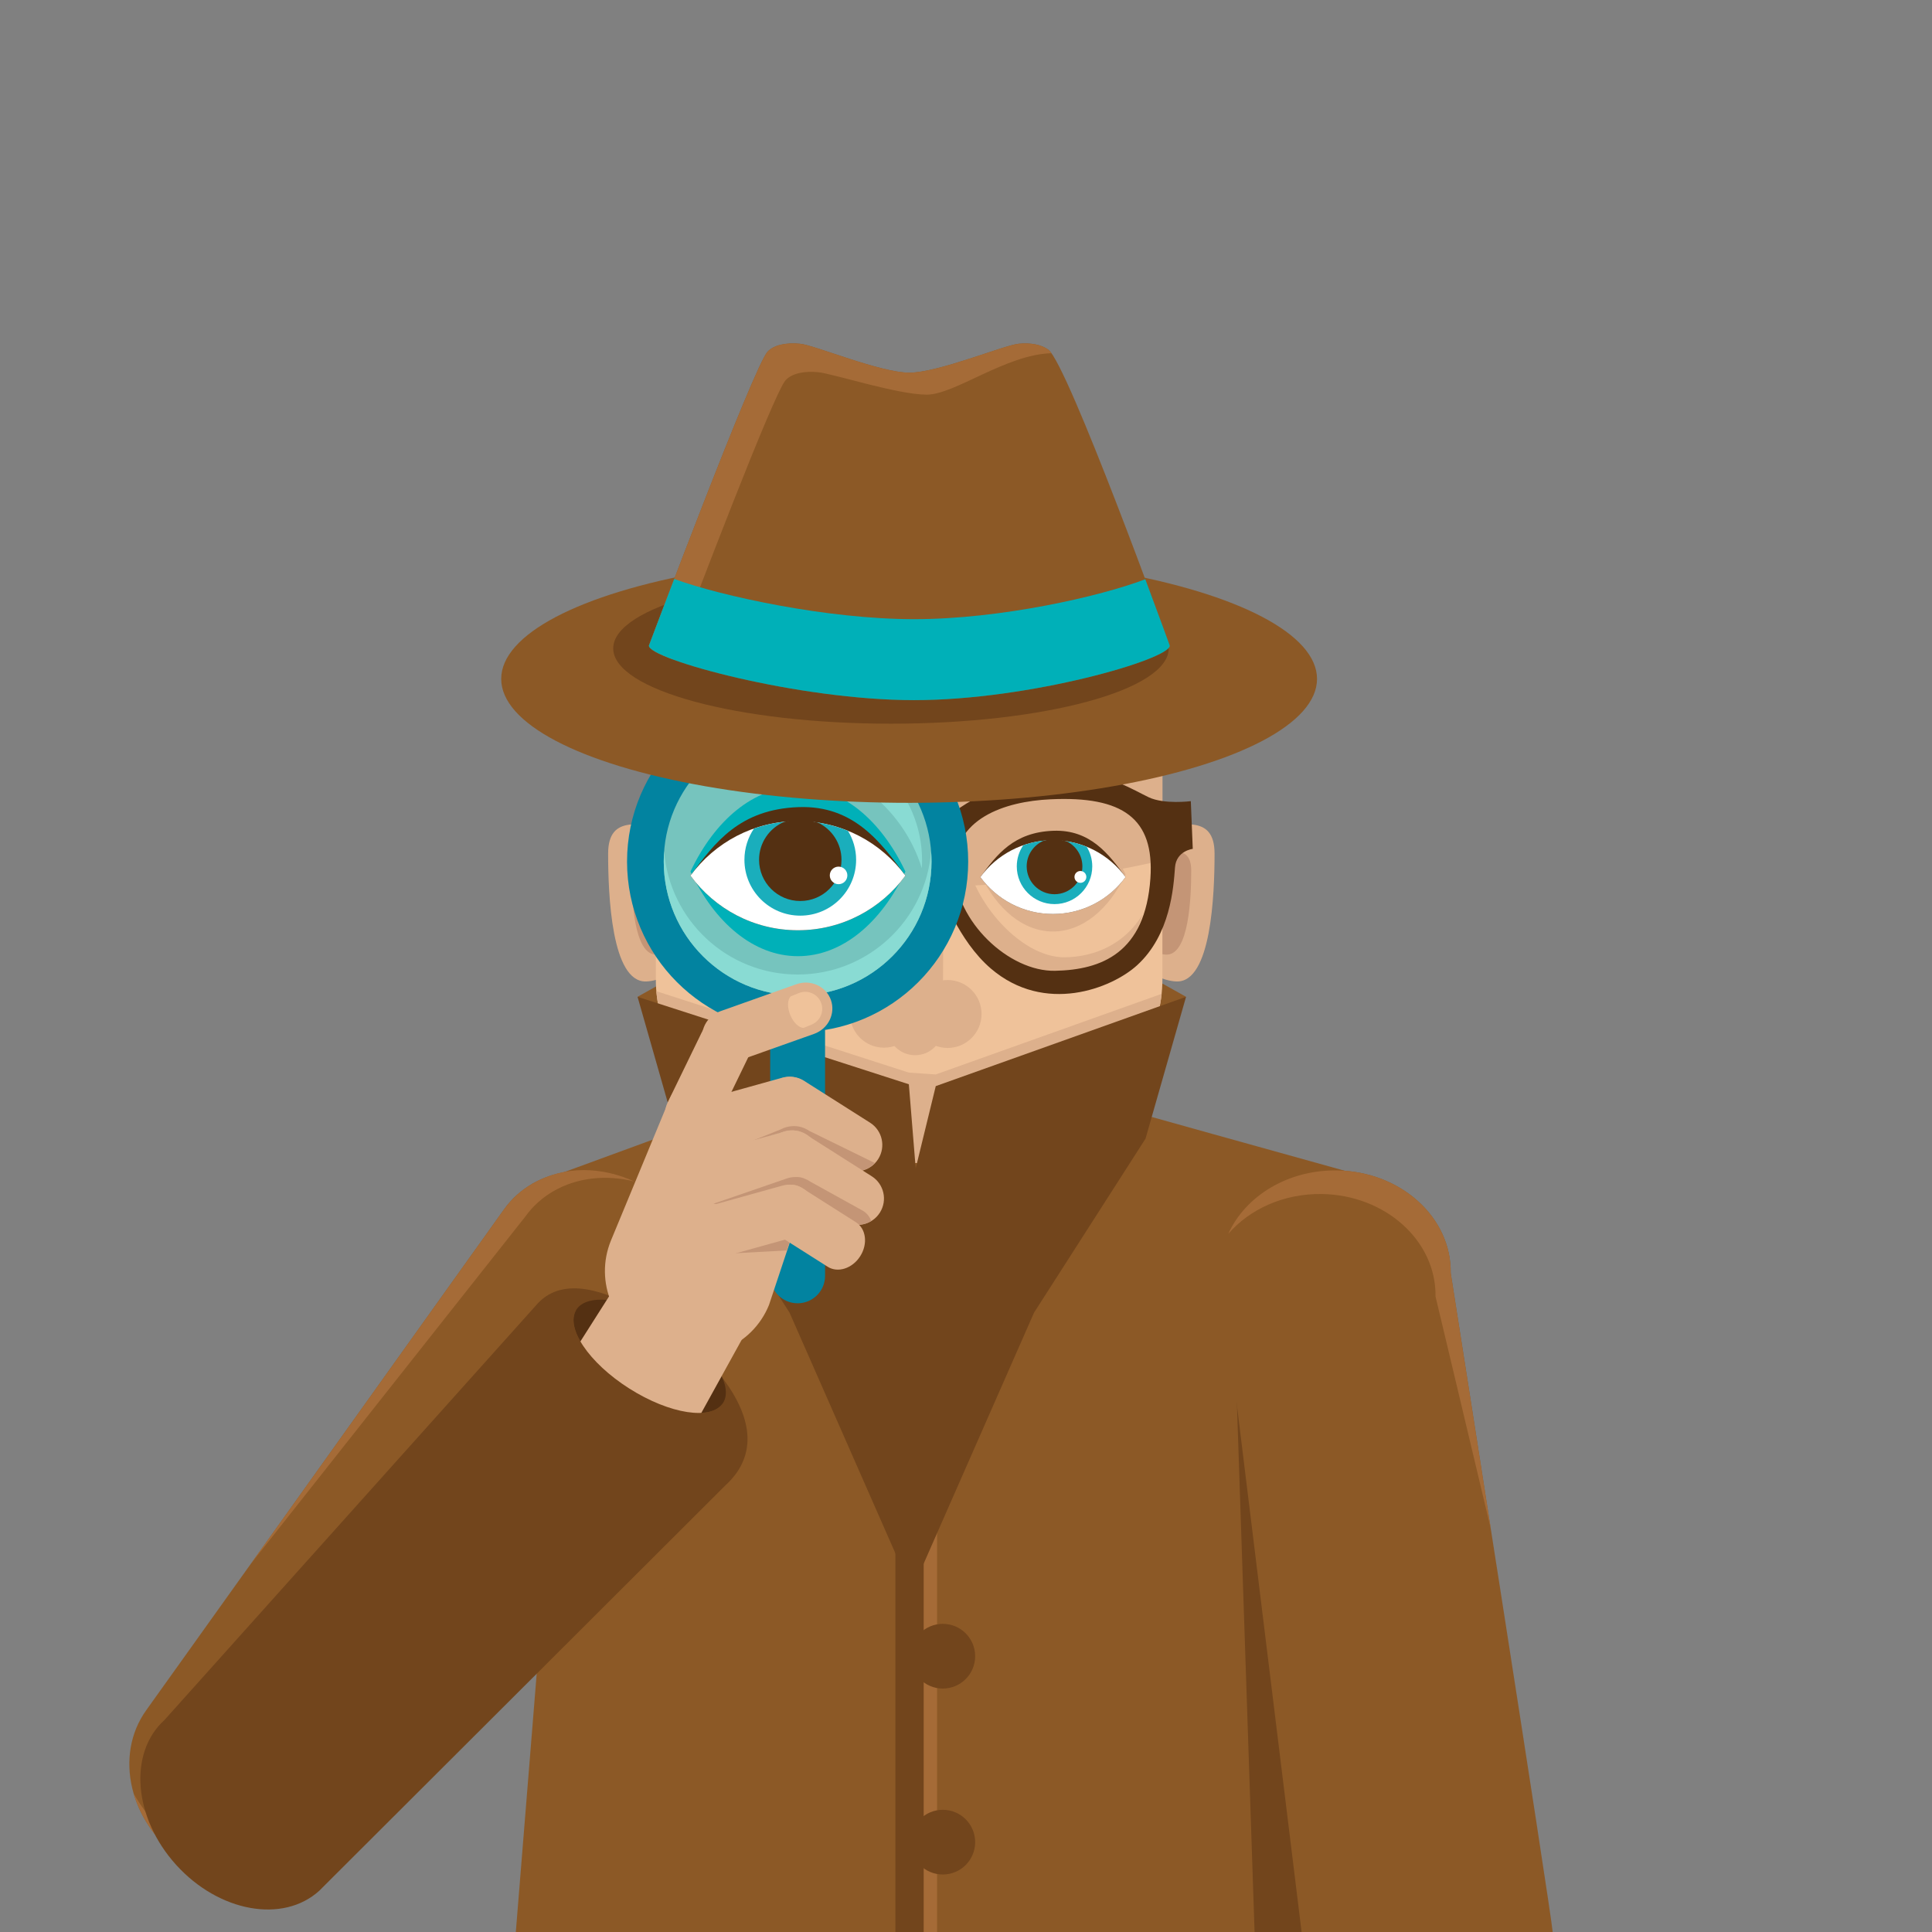 <?xml version="1.0" encoding="utf-8"?>
<!-- Generator: Adobe Illustrator 16.2.1, SVG Export Plug-In . SVG Version: 6.00 Build 0)  -->
<!DOCTYPE svg PUBLIC "-//W3C//DTD SVG 1.1//EN" "http://www.w3.org/Graphics/SVG/1.1/DTD/svg11.dtd">
<svg version="1.1" id="Ebene_1" xmlns="http://www.w3.org/2000/svg" xmlns:xlink="http://www.w3.org/1999/xlink" x="0px" y="0px"
	 width="300px" height="300px" viewBox="0 0 300 300" enable-background="new 0 0 300 300" xml:space="preserve">
<rect x="0" y="0" width="300" height="300" fill="#808080" stroke="none"/>
<g>
	<polygon fill="#8C5926" points="176.244,150.347 184.17,154.783 179.765,158.348 174.771,155.724 	"/>
	<g>
		<path fill="#DDB08C" d="M188.596,132.552c0,6.39-0.522,19.982-5.882,19.851c-4.332-0.105-11.768-6.095-11.768-12.485
			c0-6.39,3.513-11.57,7.844-11.57C183.122,128.348,188.596,126.162,188.596,132.552z"/>
		<path fill="#C49576" d="M184.972,135.163c0,4.208-0.344,13.156-3.872,13.07c-2.853-0.069-7.747-4.013-7.747-8.22
			s2.312-7.617,5.165-7.617C181.369,132.396,184.972,130.956,184.972,135.163z"/>
	</g>
	<g>
		<path fill="#DDB08C" d="M94.43,132.552c0,6.39,0.523,19.982,5.883,19.851c4.332-0.105,11.767-6.095,11.767-12.485
			c0-6.39-3.512-11.57-7.845-11.57C99.903,128.348,94.43,126.162,94.43,132.552z"/>
		<path fill="#C49576" d="M98.054,135.163c0,4.208,0.344,13.156,3.873,13.07c2.852-0.069,7.747-4.013,7.747-8.22
			s-2.312-7.617-5.165-7.617C101.656,132.396,98.054,130.956,98.054,135.163z"/>
	</g>
	<polygon fill="#8C5926" points="201.325,300 201.325,189.363 89.038,189.363 80.096,300 	"/>
	<path fill="#8C5926" d="M123.102,169.035c-1.648,0.549-40.453,14.783-40.453,14.783l-2.401,30.818l34.613,48.348l31.316,11.538
		V167.936L123.102,169.035z"/>
	<path fill="#8C5926" d="M163.209,169.035c1.647,0.549,48.994,13.704,48.994,13.704l-6.14,31.897l-34.613,48.348l-31.316,11.538
		V167.936L163.209,169.035z"/>
	<rect x="141.11" y="234.856" fill="#A56B37" width="4.396" height="65.144"/>
	<polygon fill="#8C5926" points="106.922,150.347 98.997,154.783 103.401,158.348 108.394,155.724 	"/>
	<path fill="#EFC29A" d="M101.837,99.065v53.001c0,15.749,17.023,28.518,38.023,28.518h2.615c20.999,0,38.021-12.769,38.021-28.518
		V99.065H101.837L101.837,99.065z"/>
	<g>
		<path fill="#DDB08C" d="M146.4,159.569c-0.011,2.377-1.946,4.295-4.323,4.284l0,0c-2.377-0.011-4.295-1.946-4.285-4.322
			l0.106-23.643c0.01-2.376,1.946-4.295,4.323-4.284l0,0c2.377,0.011,4.295,1.946,4.285,4.323L146.4,159.569z"/>
		<g>
			<path fill="#DDB08C" d="M142.533,157.432c-0.013,2.912-2.385,5.263-5.298,5.25l0,0c-2.912-0.013-5.264-2.385-5.25-5.297l0,0
				c0.013-2.912,2.384-5.264,5.298-5.25l0,0C140.195,152.147,142.546,154.519,142.533,157.432L142.533,157.432z"/>
			<path fill="#DDB08C" d="M152.414,157.476c-0.013,2.913-2.385,5.263-5.297,5.25l0,0c-2.913-0.014-5.264-2.384-5.25-5.297l0,0
				c0.013-2.913,2.385-5.265,5.297-5.251l0,0C150.077,152.191,152.427,154.562,152.414,157.476L152.414,157.476z"/>
		</g>
	</g>
	<path fill="#DDB08C" d="M139.86,180.584h2.615c19.986,0,36.371-11.566,37.905-26.26l-35.076,12.516l-4.177-0.287l-39.211-12.642
		C103.184,168.801,119.687,180.584,139.86,180.584z"/>
	<g>
		<path fill="#8C5926" d="M51.817,286.379c-5.027,7.038-15.621,8.085-23.663,2.341l0,0c-8.041-5.745-10.485-16.106-5.458-23.143
			l55.57-77.788c1.187-1.661,2.683-2.988,4.382-3.971c5.503-3.182,13.136-2.759,19.281,1.631l0,0
			c8.041,5.745,10.485,16.106,5.458,23.143L51.817,286.379z"/>
		<g>
			<path fill="#A56B37" d="M81.549,188.938c1.186-1.661,2.682-2.988,4.382-3.971c3.616-2.092,8.155-2.625,12.585-1.498
				c-4.991-2.295-10.842-2.558-15.867,0.35c-1.699,0.982-3.195,2.31-4.382,3.971l-39.352,55.087L81.549,188.938z"/>
			<path fill="#A56B37" d="M31.437,289.868c-4.091-2.922-8.245-7.063-10.678-11.354c1.131,3.867,3.659,7.534,7.396,10.205
				c2.116,1.512,4.409,2.552,6.73,3.138C33.701,291.321,32.544,290.659,31.437,289.868z"/>
		</g>
		<path fill="#72451C" d="M49.569,293.602c-5.633,5.104-15.578,3.304-22.212-4.02l0,0c-6.636-7.323-7.449-17.397-1.817-22.502
			l57.978-64.702c7.961-8.512,26.604,9.099,26.604,9.099c6.635,7.324,8.103,14.115,2.471,19.218L49.569,293.602z"/>
	</g>
	<polygon fill="#72451C" points="105.292,176.814 98.997,154.783 141.127,168.364 142.796,188.878 141.747,247.364 122.602,203.828 
			"/>
	<polygon fill="#72451C" points="177.874,176.814 184.17,154.783 145.304,168.652 140.369,188.878 141.419,247.364 160.564,203.828 
			"/>
	<rect x="139.034" y="234.856" fill="#72451C" width="4.396" height="65.144"/>
	<path fill="#72451C" d="M234.855,300c-0.183-2.831-12.479-102.34-12.479-102.34c0.124-8.646-6.98-12.997-16.862-13.14
		c-9.882-0.145-13.753,11.873-13.879,20.52l3.176,94.96H234.855z"/>
	<path fill="#8C5926" d="M241.099,300c-0.183-2.831-15.836-102.34-15.836-102.34c0.126-8.646-7.783-15.773-17.665-15.916
		c-9.882-0.144-17.993,6.751-18.118,15.398L202.112,300H241.099z"/>
	<path fill="#A56B37" d="M205.244,185.407c9.88,0.144,17.79,7.269,17.664,15.916c0,0,3.921,16.418,8.591,36.107
		c-3.326-21.272-6.236-39.771-6.236-39.771c0.126-8.646-7.783-15.773-17.665-15.916c-7.642-0.11-14.223,3.987-16.874,9.851
		C194.037,187.763,199.322,185.321,205.244,185.407z"/>
	<path fill="#DDB08C" d="M101.837,133.58c10.804,2.603,24.469,4.158,39.33,4.158s28.526-1.555,39.329-4.158v-30.168
		c-10.803-2.604-24.468-4.159-39.329-4.159s-28.526,1.555-39.33,4.159V133.58z"/>
	<g>
		<path fill="#DDB08C" d="M165.425,148.649c-7.204,0.15-15.473-9.679-15.637-17.62c-0.014-0.687,0.033-1.334,0.133-1.945
			c-1.253,1.548-1.988,3.52-1.937,6.003c0.164,7.94,8.434,17.77,15.637,17.619c5.893-0.121,11.502-3.215,13.786-10.675
			C174.609,146.579,170.106,148.552,165.425,148.649z"/>
		<path fill="#DDB08C" d="M121.857,148.649c-7.204,0.15-15.473-9.679-15.637-17.62c-0.014-0.687,0.033-1.334,0.134-1.945
			c-1.254,1.548-1.989,3.52-1.937,6.003c0.163,7.94,8.433,17.77,15.636,17.619c5.892-0.121,11.503-3.215,13.788-10.675
			C131.042,146.579,126.539,148.552,121.857,148.649z"/>
		<g>
			<path fill="#DDB08C" d="M163.501,126.886c-4.632,0-8.735,3.497-11.274,8.878c2.539,5.382,6.643,8.878,11.274,8.878
				s8.736-3.496,11.276-8.878C172.237,130.383,168.133,126.886,163.501,126.886z"/>
			<path fill="#543012" d="M163.567,129.002c-6.177,0.222-8.802,3.719-11.341,7.191c2.539,3.473,6.643,5.729,11.274,5.729
				s8.736-2.256,11.276-5.729C172.237,132.721,169.366,128.794,163.567,129.002z"/>
			<path fill="#FFFFFF" d="M163.501,130.464c-4.632,0-8.735,2.257-11.274,5.729c2.539,3.473,6.643,5.729,11.274,5.729
				s8.736-2.256,11.276-5.729C172.237,132.721,168.133,130.464,163.501,130.464z"/>
			<path fill="#1AAEBC" d="M158.889,131.251c-0.632,0.936-1.003,2.064-1.003,3.279c0,3.236,2.623,5.86,5.86,5.86
				c3.236,0,5.86-2.624,5.86-5.86c0-1.113-0.316-2.151-0.856-3.037c-1.621-0.66-3.392-1.028-5.249-1.028
				C161.884,130.464,160.333,130.745,158.889,131.251z"/>
			<path fill="#543012" d="M162.068,130.543c-1.556,0.655-2.646,2.193-2.646,3.986c0,2.389,1.937,4.326,4.324,4.326
				c2.389,0,4.325-1.937,4.325-4.326c0-1.723-1.011-3.206-2.469-3.901c-0.687-0.104-1.27-0.457-1.984-0.457
				C163.135,130.171,162.539,130.495,162.068,130.543z"/>
			<path fill="#FFFFFF" d="M168.686,136.168c0,0.508-0.413,0.92-0.921,0.92c-0.509,0-0.922-0.412-0.922-0.92
				c0-0.509,0.411-0.922,0.922-0.922C168.272,135.247,168.686,135.659,168.686,136.168z"/>
		</g>
		<path fill="#543012" d="M184.909,124.404c0,0-4.141,0.531-6.537-0.604c-2.396-1.139-6.005-3.516-11.491-3.619
			c-7.565-0.14-15.359,2.985-19.438,6.48c-1.134,0.97-3.602,1.669-5.224,2.044c-1.624-0.375-4.091-1.074-5.225-2.044
			c-4.079-3.496-11.873-6.62-19.437-6.48c-5.487,0.103-9.096,2.479-11.492,3.619c-2.396,1.136-6.537,0.604-6.537,0.604l-0.301,7.408
			c0,0,2.563,0.293,2.757,2.875c0.234,3.117,0.703,10.453,5.874,15.186c3.951,3.616,14.342,7.687,22.705,0.536
			c5.142-4.398,7.594-11.786,8.284-12.884c0.552-0.878,2.168-1.574,3.373-1.989c1.204,0.415,2.82,1.111,3.372,1.989
			c0.689,1.098,3.142,8.486,8.284,12.884c8.362,7.151,18.753,3.081,22.704-0.536c5.171-4.733,5.642-12.069,5.874-15.186
			c0.193-2.583,2.758-2.875,2.758-2.875L184.909,124.404z M136.228,135.098c-0.164,7.941-8.433,15.795-15.637,15.646
			c-7.204-0.148-13.987-2.764-14.787-14.348c-0.642-9.318,4.269-12.812,15.525-12.282
			C128.529,124.452,136.392,127.159,136.228,135.098z M178.633,136.396c-0.798,11.584-7.583,14.199-14.787,14.348
			c-7.202,0.149-15.473-7.705-15.636-15.646c-0.165-7.939,7.699-10.646,14.897-10.983
			C174.363,123.585,179.274,127.079,178.633,136.396z"/>
	</g>
	<g>
		<g>
			<path fill="#0283A0" d="M128.116,198.112c0,2.353-1.909,4.261-4.26,4.261l0,0c-2.353,0-4.26-1.908-4.26-4.261v-38.814
				c0-2.354,1.907-4.26,4.26-4.26l0,0c2.352,0,4.26,1.906,4.26,4.26V198.112z"/>
			<path fill="#0283A0" d="M150.341,133.784c0,14.628-11.858,26.487-26.485,26.487c-14.628,0-26.488-11.859-26.488-26.487
				s11.859-26.486,26.488-26.486C138.483,107.297,150.341,119.156,150.341,133.784z"/>
			<g>
				<path fill="#76C4BE" d="M144.645,133.784c0,11.481-9.308,20.79-20.789,20.79c-11.482,0-20.79-9.309-20.79-20.79
					c0-11.481,9.308-20.789,20.79-20.789C135.336,112.995,144.645,122.302,144.645,133.784z"/>
				<path fill="#89DBD3" d="M123.856,151.322c-10.935,0-19.898-8.441-20.727-19.164c-0.042,0.536-0.063,1.078-0.063,1.625
					c0,11.481,9.308,20.79,20.79,20.79c11.48,0,20.789-9.309,20.789-20.79c0-0.547-0.021-1.089-0.062-1.625
					C143.753,142.881,134.791,151.322,123.856,151.322z"/>
				<path fill="#89DBD3" d="M120.489,118.126c10.651,0,19.661,7.025,22.648,16.696c0.025-0.401,0.041-0.805,0.041-1.213
					c0-10.54-8.545-19.085-19.087-19.085c-5.429,0-10.327,2.267-13.803,5.905C113.377,118.953,116.836,118.126,120.489,118.126z"/>
			</g>
			<g>
				<path fill="#00B0B8" d="M123.903,122.196c-6.854,0-12.928,5.175-16.685,13.14c3.757,7.965,9.831,13.138,16.685,13.138
					c6.855,0,12.928-5.173,16.687-13.138C136.832,127.371,130.759,122.196,123.903,122.196z"/>
				<path fill="#543012" d="M124.001,125.329c-9.141,0.329-13.026,5.503-16.783,10.643c3.757,5.138,9.831,8.478,16.685,8.478
					c6.855,0,12.928-3.34,16.687-8.478C136.832,130.832,132.583,125.021,124.001,125.329z"/>
				<path fill="#FFFFFF" d="M123.903,127.493c-6.854,0-12.928,3.339-16.685,8.479c3.757,5.138,9.831,8.478,16.685,8.478
					c6.855,0,12.928-3.34,16.687-8.478C136.832,130.832,130.759,127.493,123.903,127.493z"/>
				<path fill="#1AAEBC" d="M117.077,128.657c-0.936,1.386-1.483,3.055-1.483,4.852c0,4.79,3.882,8.673,8.672,8.673
					s8.673-3.883,8.673-8.673c0-1.648-0.468-3.183-1.267-4.495c-2.4-0.976-5.02-1.521-7.769-1.521
					C121.51,127.493,119.216,127.908,117.077,128.657z"/>
				<path fill="#543012" d="M121.783,127.609c-2.3,0.969-3.917,3.246-3.917,5.899c0,3.535,2.866,6.401,6.4,6.401
					s6.4-2.866,6.4-6.401c0-2.55-1.495-4.745-3.653-5.773c-1.015-0.154-1.877-0.677-2.935-0.677
					C123.361,127.059,122.481,127.537,121.783,127.609z"/>
				<path fill="#FFFFFF" d="M131.576,135.933c0,0.754-0.61,1.364-1.363,1.364c-0.754,0-1.364-0.61-1.364-1.364
					c0-0.752,0.61-1.363,1.364-1.363C130.966,134.57,131.576,135.18,131.576,135.933z"/>
			</g>
		</g>
		<g>
			<path fill="#DDB08C" d="M119.401,202.658c-2.611,6.398-9.917,9.469-16.315,6.856l-1.367-0.559
				c-6.399-2.61-9.468-9.916-6.857-16.314l8.968-21.66c2.611-6.398,5.9,1.757,12.298,4.369l1.368,0.559
				c6.399,2.611,8.799,7.494,6.186,13.893L119.401,202.658z"/>
			<path fill="#DDB08C" d="M111.039,174.777c-0.989,2.034-3.438,2.882-5.472,1.893l0,0c-2.034-0.987-2.881-3.437-1.894-5.472
				l5.292-10.891c0.988-2.035,3.438-2.883,5.471-1.896l0,0c2.033,0.987,2.88,3.438,1.893,5.472L111.039,174.777z"/>
			<path fill="#DDB08C" d="M114.61,164.732c-2.202,0.782-4.6-0.311-5.357-2.442l0,0c-0.756-2.129,0.415-4.49,2.618-5.273
				l11.793-4.188c2.202-0.783,4.601,0.31,5.357,2.438l0,0c0.757,2.132-0.415,4.493-2.617,5.276L114.61,164.732z"/>
			<g>
				<path fill="#DDB08C" d="M112.012,178.48c-2.179,0.605-4.437-0.669-5.042-2.847l0,0c-0.607-2.178,0.667-4.436,2.845-5.043
					l11.667-3.248c2.179-0.606,4.437,0.667,5.042,2.845l0,0c0.607,2.179-0.667,4.437-2.845,5.043L112.012,178.48z"/>
				<path fill="#DDB08C" d="M120.492,174.755c-1.909-1.212-2.475-3.741-1.264-5.651l0,0c1.21-1.908,3.741-2.474,5.65-1.262
					l10.226,6.487c1.909,1.212,2.475,3.741,1.263,5.651l0,0c-1.211,1.908-3.741,2.474-5.65,1.264L120.492,174.755z"/>
			</g>
			<path fill="#C49576" d="M135.876,180.608l-10.245-5.018c-0.735-0.509-1.627-0.769-2.536-0.722c-0.034,0-0.068,0.001-0.102,0.003
				c-0.018,0.001-0.033,0.002-0.049,0.003c-0.6,0.039-1.183,0.209-1.708,0.496l-4.395,1.763l5.143-1.432l8.732,5.541
				C132.397,182.309,134.556,181.998,135.876,180.608z"/>
			<g>
				<g>
					<path fill="#DDB08C" d="M112.475,186.815c-2.179,0.606-4.437-0.669-5.042-2.847l0,0c-0.607-2.178,0.667-4.435,2.845-5.041
						l11.667-3.249c2.178-0.606,4.436,0.667,5.042,2.845l0,0c0.607,2.18-0.667,4.436-2.845,5.042L112.475,186.815z"/>
				</g>
				<g>
					<path fill="#DDB08C" d="M120.751,183.073c-1.909-1.211-2.475-3.741-1.263-5.649l0,0c1.209-1.909,3.74-2.476,5.649-1.265
						l10.225,6.489c1.91,1.212,2.475,3.74,1.264,5.649l0,0c-1.211,1.909-3.74,2.476-5.65,1.264L120.751,183.073z"/>
				</g>
			</g>
			<path fill="#C49576" d="M123.707,189.602c0.538-1.316,0.859-2.566,0.981-3.749c-0.105-0.002-0.212-0.005-0.319,0.001
				l-11.281,2.634c-2.258,0.123-4.802,0.067-4.679,2.323c0.121,2.259,2.048,3.99,4.307,3.869l9.453-0.508L123.707,189.602z"/>
			<path fill="#C49576" d="M122.326,184.067l8.651,5.49c1.356,0.86,3.021,0.82,4.309,0.044c-0.253-0.69-0.709-1.271-1.354-1.628
				l-8.075-4.469c-0.254-0.177-0.528-0.325-0.816-0.441c-0.454-0.224-0.946-0.317-1.446-0.294c-0.467-0.009-0.945,0.059-1.413,0.219
				l-11.402,3.927c0.55,0.082,1.125,0.056,1.695-0.104L122.326,184.067z"/>
			<path fill="#EFC29A" d="M127.475,155.645c-0.557-1.35-2.102-1.991-3.452-1.436l-1.255,0.519c-0.505,0.504-0.55,1.687-0.059,2.878
				c0.495,1.2,1.369,2.012,2.084,2.003l1.245-0.514C127.39,158.538,128.031,156.993,127.475,155.645z"/>
			<g>
				<path fill="#DDB08C" d="M112.009,195.241c-2.178,0.605-4.435-0.668-5.042-2.847l0,0c-0.607-2.177,0.667-4.434,2.845-5.041
					l11.667-3.249c2.177-0.606,4.435,0.667,5.042,2.846l0,0c0.606,2.177-0.668,4.435-2.847,5.042L112.009,195.241z"/>
				<path fill="#DDB08C" d="M120.059,191.33c-1.58-1.004-1.879-3.364-0.667-5.272l0,0c1.21-1.909,3.473-2.645,5.054-1.643
					l8.463,5.372c1.581,1.003,1.88,3.362,0.668,5.271l0,0c-1.211,1.908-3.475,2.644-5.055,1.642L120.059,191.33z"/>
			</g>
		</g>
		<g>
			<path fill="#543012" d="M97.712,215.607c6.293,3.994,12.814,4.995,14.566,2.234s-1.928-8.236-8.22-12.231
				c-6.292-3.994-12.813-4.996-14.566-2.234C87.741,206.137,91.421,211.612,97.712,215.607z"/>
			<polygon fill="#DDB08C" points="105.125,226.237 81.895,221.24 96.462,198.329 115.915,206.693 			"/>
			<path fill="#72451C" d="M97.712,215.607c-6.292-3.995-9.972-9.471-8.219-12.231l-14.865,20.257l31.151,4.544l6.499-10.336
				C110.526,220.603,104.005,219.602,97.712,215.607z"/>
		</g>
	</g>
	<g>
		<ellipse fill="#8C5926" cx="141.167" cy="105.42" rx="63.34" ry="19.243"/>
		<ellipse fill="#72451C" cx="138.35" cy="100.681" rx="43.129" ry="11.694"/>
		<path fill="#8C5926" d="M162.797,54.311c-1.081-0.804-2.746-1.12-4.644-0.931c-2.274,0.226-12.429,4.482-16.948,4.489
			c-4.52,0.006-14.674-4.263-16.947-4.489c-2.14-0.213-4.058,0.162-5.059,1.217c-2.134,2.249-18.435,45.656-18.435,45.656
			c0,2.112,23.16,8.464,41.175,8.464c18.015,0,39.706-6.352,39.706-8.464C181.646,100.253,165.824,56.563,162.797,54.311z"/>
		<path fill="#A56B37" d="M122.008,59.013c1.002-1.056,2.92-1.43,5.059-1.217c2.274,0.226,12.33,3.492,16.85,3.485
			c4.332-0.007,12.339-6.266,19.355-6.433c-0.182-0.255-0.341-0.437-0.476-0.537c-1.081-0.804-2.746-1.12-4.644-0.931
			c-2.274,0.226-12.429,4.482-16.948,4.489c-4.52,0.006-14.674-4.263-16.947-4.489c-2.14-0.213-4.058,0.162-5.059,1.217
			c-2.134,2.249-18.435,45.656-18.435,45.656c0,0.511,1.358,1.271,3.67,2.13C107.829,93.405,120.172,60.95,122.008,59.013z"/>
		<path fill="#00B0B8" d="M141.939,96.146c-13.495,0-29.876-3.564-37.248-6.241c-2.296,6.007-3.927,10.348-3.927,10.348
			c0,2.112,23.16,8.464,41.174,8.464c18.016,0,39.707-6.352,39.707-8.464c0,0-1.562-4.317-3.802-10.308
			C170.837,92.618,155.367,96.146,141.939,96.146z"/>
	</g>
	<circle fill="#72451C" cx="146.398" cy="257.175" r="5.024"/>
	<circle fill="#72451C" cx="146.398" cy="286.048" r="5.024"/>
</g>
<g>
</g>
<g>
</g>
<g>
</g>
<g>
</g>
<g>
</g>
<g>
</g>
<g>
</g>
<g>
</g>
<g>
</g>
<g>
</g>
<g>
</g>
<g>
</g>
<g>
</g>
<g>
</g>
<g>
</g>
</svg>
